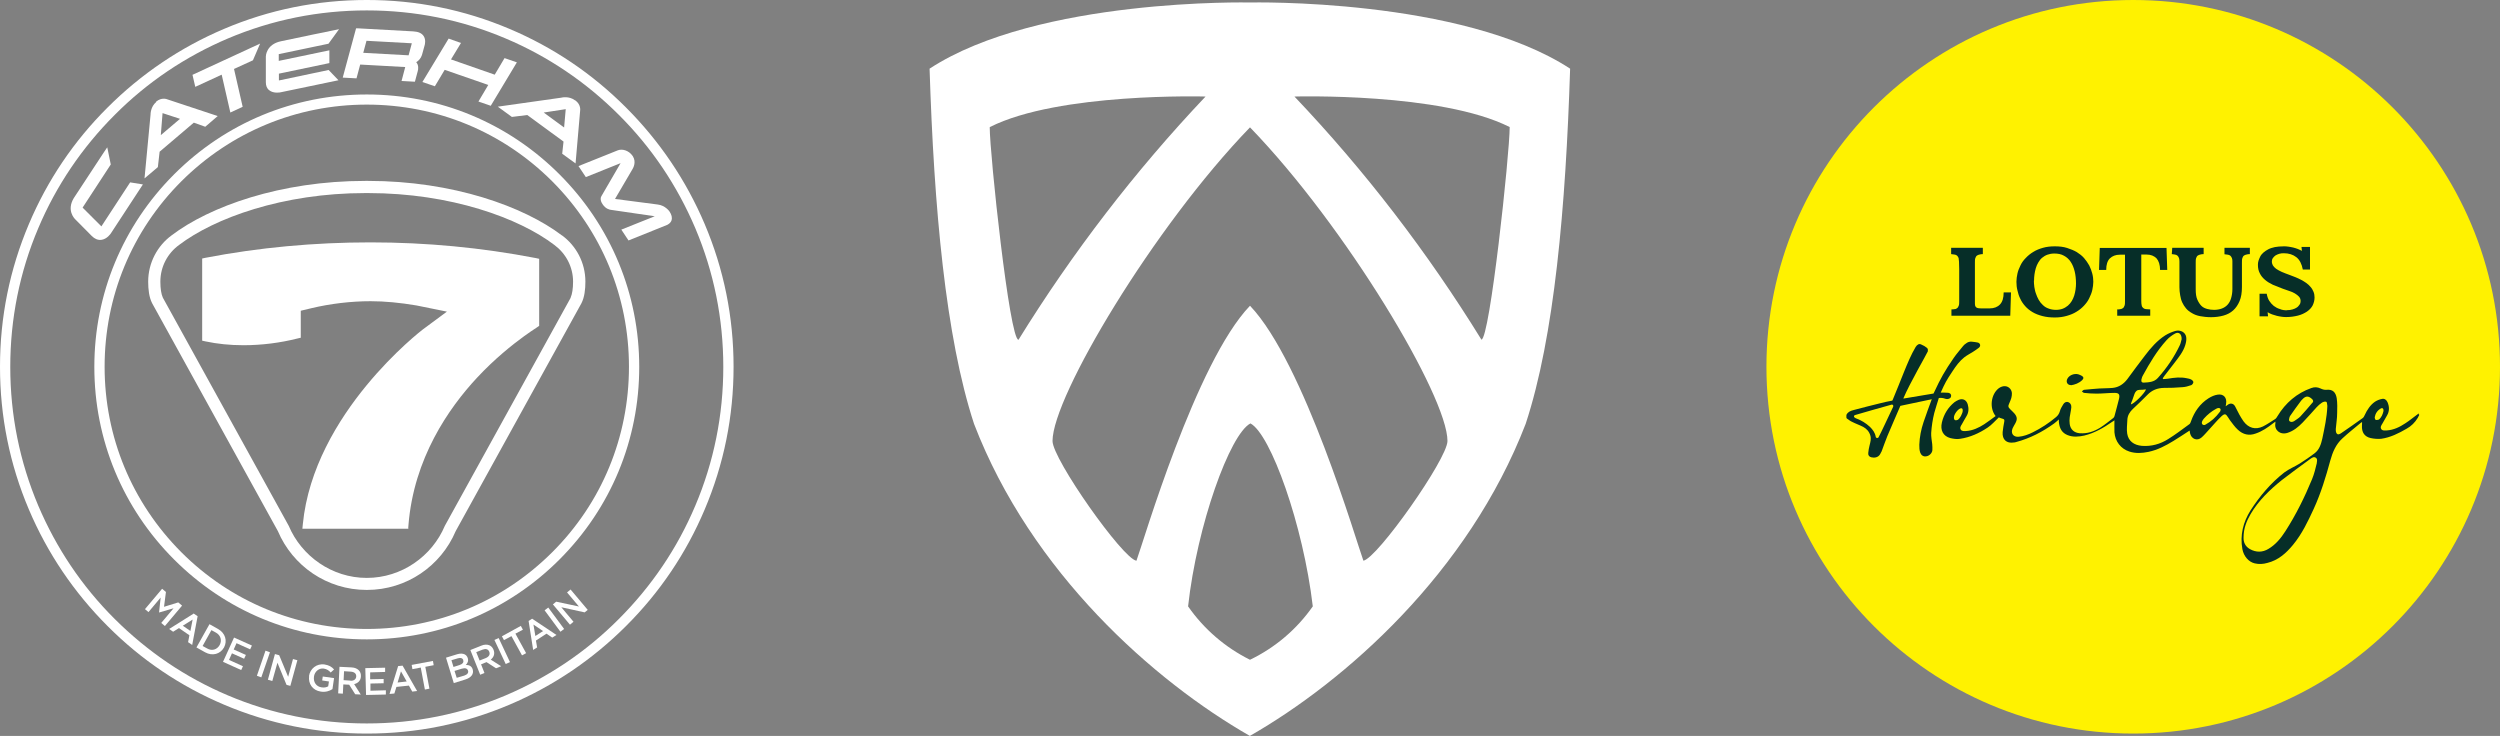 <?xml version="1.0" encoding="UTF-8"?><svg id="uuid-53094c3a-1292-4fdd-b86d-3cd91c90bff4" xmlns="http://www.w3.org/2000/svg" width="170.4" height="50.16" viewBox="0 0 170.4 50.16"><rect x="0" y="0" width="170.4" height="50.16" fill="#808080" stroke="none"/><circle cx="145.4" cy="25" r="25" fill="#fff200" stroke-width="0"/><path d="M135.04,21.02h.58c.29,0,.53-.09.7-.27s.25-.45.25-.82h.5l-.05,1.59h-4.01v-.43c.09,0,.16-.01.22-.02.07,0,.13-.03.17-.07.05-.03.08-.09.11-.17.03-.07.03-.18.03-.31v-2.17c0-.41-.02-.69-.04-.76-.03-.07-.06-.13-.11-.17s-.1-.06-.17-.07-.14-.02-.23-.03v-.43h2.16v.43c-.09,0-.16.01-.23.03s-.12.03-.17.07c-.05.03-.08.09-.11.17-.03.07-.03.18-.03.31v2.7c0,.09,0,.14.01.2.01.08.05.13.11.17.07.04.21.05.29.05h0Z" fill="#062e28" stroke-width="0"/><path d="M137.44,19.2c0-.19.03-.37.07-.56s.12-.37.21-.56.21-.35.36-.5c.15-.16.31-.29.51-.41.19-.12.41-.21.66-.28.24-.07.51-.1.81-.1s.58.03.83.11.47.17.66.28c.19.12.36.25.5.41s.25.33.35.5c.09.18.16.36.21.56.05.19.07.38.07.56s-.03.37-.07.56-.12.37-.21.56-.21.35-.36.51-.31.29-.51.41c-.19.12-.41.21-.66.28-.24.07-.51.11-.81.11-.32,0-.6-.03-.86-.1s-.47-.15-.67-.27-.36-.25-.5-.41-.25-.32-.33-.5c-.09-.18-.15-.37-.19-.56-.05-.19-.07-.38-.07-.58h0ZM138.63,19.12c0,.14.01.29.03.44.03.15.05.3.11.45.05.15.11.29.19.43s.17.25.28.35c.11.11.24.19.39.24.15.06.32.09.51.09.17,0,.33-.03.46-.08s.25-.13.35-.21c.1-.09.19-.19.26-.31s.13-.25.17-.38.07-.27.09-.41c.02-.15.03-.28.03-.41,0-.29-.03-.58-.09-.82-.06-.25-.15-.47-.27-.65s-.27-.32-.46-.42c-.19-.11-.41-.15-.66-.15-.18,0-.33.03-.47.08s-.26.13-.36.21-.19.2-.26.32-.13.25-.17.39-.07.28-.09.42c-.02.15-.03.29-.03.43h0Z" fill="#062e28" stroke-width="0"/><path d="M145.94,21.52h-1.63v-.43c.09,0,.16,0,.22-.02.07-.01.13-.03.17-.07.05-.03.08-.09.11-.17s.03-.18.03-.31v-3.16h-.35c-.29,0-.51.09-.68.25-.17.17-.25.43-.25.79h-.49l.05-1.5h4.55l.05,1.5h-.49c0-.35-.09-.62-.24-.79-.17-.17-.39-.26-.68-.26h-.36v3.17c0,.13.01.23.03.31s.06.13.11.17.1.06.17.07.22.02.3.02v.43s-.6,0-.6,0Z" fill="#062e28" stroke-width="0"/><path d="M148.07,16.89h2.13v.43c-.09,0-.16.01-.23.03s-.12.03-.17.07c-.05.03-.08.09-.11.17s-.03.18-.03.31v1.82c0,.29.03.52.11.7s.17.32.28.43.25.17.4.21c.15.04.3.06.46.06.19,0,.37-.03.53-.09s.29-.15.39-.26.19-.26.24-.44c.05-.17.09-.38.09-.62v-1.9c0-.09-.01-.16-.03-.21-.03-.07-.06-.13-.11-.17s-.1-.06-.17-.07-.15-.02-.23-.03v-.44h1.73v.43c-.09,0-.16.01-.23.03s-.12.03-.17.07c-.05.03-.08.09-.11.17s-.03.18-.03.31v1.66c0,.38-.05.7-.16.96-.11.26-.25.47-.44.64s-.41.28-.66.35-.54.11-.84.11c-.28,0-.54-.03-.75-.07s-.4-.11-.56-.21c-.16-.09-.29-.19-.4-.32-.11-.13-.19-.26-.26-.41-.07-.15-.11-.31-.14-.49s-.05-.35-.05-.54v-1.76c0-.09-.01-.17-.03-.23-.03-.07-.06-.13-.11-.17s-.1-.06-.17-.07-.13-.02-.21-.03l.03-.43h0Z" fill="#062e28" stroke-width="0"/><path d="M155.89,21.14c.13,0,.25-.01.37-.05s.21-.07.29-.13c.08-.05.14-.13.19-.2s.07-.15.07-.24c0-.11-.03-.21-.11-.3-.07-.08-.17-.15-.28-.22s-.24-.12-.39-.17-.28-.1-.43-.15c-.24-.09-.47-.18-.68-.27-.21-.1-.39-.21-.54-.34s-.27-.27-.35-.44c-.09-.17-.13-.35-.13-.58,0-.09.01-.19.04-.28s.07-.19.12-.29.13-.19.22-.27.2-.15.33-.22.28-.11.45-.15c.17-.03.37-.05.6-.05.09,0,.21,0,.31.02s.22.03.33.06.22.06.32.1c.11.04.19.09.28.13h0l-.03-.27h.58v1.54h-.49c-.07-.37-.21-.66-.44-.84s-.51-.27-.86-.27c-.11,0-.21.01-.31.04-.09.03-.19.07-.25.11-.07.05-.13.11-.18.18s-.07.15-.07.23c0,.11.03.19.07.27.05.08.13.16.22.23.1.07.23.14.38.21s.33.13.54.21c.13.05.25.09.39.15s.26.11.39.18c.13.07.25.14.36.22s.21.17.29.27c.09.1.15.21.2.33.05.12.07.25.07.39,0,.19-.05.37-.13.54-.09.17-.22.3-.39.42-.17.11-.37.21-.61.27s-.5.1-.79.1c-.09,0-.2,0-.31-.02s-.22-.03-.33-.06-.22-.06-.33-.1-.21-.09-.31-.15h0l.03.28h-.58v-1.54h.49c.03.19.09.35.17.48.09.14.19.25.31.35.12.09.26.17.41.21.15.07.32.09.49.09h-.01Z" fill="#062e28" stroke-width="0"/><path d="M127.93,29.86s.09-.01.11-.05c.19-.35.66-1.38,1-2.09.01-.03.01-.07-.01-.11-.03-.03-.07-.04-.1-.03-.85.24-1.68.47-2.49.71-.03,0-.06.03-.07.07s0,.07.03.09c.05.04.09.06.12.07.35.13.66.32.94.58.19.19.34.39.39.67,0,.05.05.08.09.08h0ZM129.57,27.66s.01-.01.02-.01c.62-.13,1.24-.26,1.85-.39.08-.01.15-.03.23-.05-.19.51-.38,1.03-.56,1.56-.17.5-.27,1.02-.29,1.54,0,.19,0,.38.07.56h0c.04.09.09.16.17.2.07.04.15.05.25.03h0c.19-.03.38-.21.4-.41.01-.13,0-.28-.01-.42h0c-.03-.25-.08-.5-.07-.76.03-.46.1-.92.21-1.36h0c.09-.34.21-.68.31-1.02h0c.14-.02.27-.01.41.04.05.02.11.03.15.03h0c.09,0,.17-.03.21-.07.05-.04.07-.09.07-.15,0-.15-.13-.21-.24-.21h0c-.15-.01-.31-.01-.47-.01.29-.65.38-.82.8-1.45.23-.35.47-.69.8-.95.19-.15.4-.25.6-.38.13-.09.27-.17.39-.27.09-.07.11-.15.09-.22s-.07-.13-.19-.15c-.12-.03-.24-.03-.37-.05-.15-.02-.29.03-.41.13-.07.05-.13.09-.18.16-.21.27-.45.53-.64.81-.63.92-.88,1.36-1.35,2.37-.01.03-.02.07-.07.07h0c-.66.11-1.32.22-1.97.33h0s-.03,0-.05,0c.45-1.06,1.55-2.94,1.67-3.21h0s.01-.1,0-.15c-.01-.04-.04-.07-.06-.09h0c-.11-.09-.24-.17-.37-.22-.09-.05-.17-.05-.23-.01-.06.03-.11.08-.17.17-.32.54-.56,1.13-.8,1.72h0c-.25.64-.51,1.26-.77,1.9,0,.02-.02.03-.04.04h0c-.26.05-.52.1-.78.17-.62.15-1.23.31-1.84.47-.19.05-.37.11-.48.31,0,.01-.01.03-.01.05v.15s.01.06.05.08c.11.07.21.16.33.21.25.13.52.22.77.35.23.13.4.31.48.58h0c.07.23.01.45-.05.68-.05.17-.07.35-.09.52h0c-.02.15.07.26.21.29.19.05.49.03.62-.25h0c.03-.05.05-.11.08-.15.13-.34.25-.7.39-1.04.29-.7.6-1.38.89-2.07h0Z" fill="#062e28" fill-rule="evenodd" stroke-width="0"/><path d="M164.87,28.18s-.09.05-.13.09c-.26.19-.51.4-.79.58-.39.26-.8.46-1.28.49-.13,0-.28.03-.36-.09-.09-.13,0-.26.07-.37.11-.19.22-.39.33-.58.16-.28.15-.58.03-.87-.07-.17-.21-.28-.38-.24-.17.03-.34.1-.48.19-.32.22-.54.56-.7.91-.03.07-.07.15-.13.2-.47.34-.96.68-1.44,1.01-.1.07-.24.16-.33.06-.07-.07-.08-.23-.07-.35.03-.35.09-.7.09-1.05.01-.34.02-.68-.03-1.02-.07-.41-.28-.62-.71-.57-.13.01-.27-.03-.39-.09-.21-.1-.42-.11-.63-.03-.99.35-1.76,1.01-2.31,1.92-.04.07-.09.15-.15.19-.27.17-.56.37-.84.51-.51.24-.98.11-1.32-.35-.11-.15-.19-.3-.28-.45-.11-.19-.19-.39-.3-.58-.12-.21-.33-.23-.51-.09-.03.03-.07.05-.13.09.01-.07.03-.13.03-.17.07-.41-.17-.69-.58-.62-.21.03-.43.13-.62.25-.58.37-.96.91-1.19,1.56-.03.07-.05.16-.11.2-.48.35-.95.71-1.45,1.02-.54.34-1.14.51-1.79.46-.55-.05-.92-.33-1-.83-.05-.3,0-.63.01-.94.01-.3.16-.54.37-.74.34-.32.68-.64,1-.97.31-.32.68-.46,1.11-.47.42,0,.85-.01,1.28-.05.2-.01.4-.07.6-.14.07-.03.13-.13.14-.2,0-.06-.08-.15-.15-.18-.09-.05-.2-.07-.31-.09-.42-.09-.84-.04-1.26.03-.11.01-.23.03-.34.03,0-.01-.01-.03-.03-.05.05-.07.08-.13.13-.19.23-.29.45-.59.68-.88.28-.37.59-.74.73-1.21.05-.17.09-.37.06-.54-.05-.32-.39-.51-.75-.41-.23.07-.47.17-.68.3-.56.36-1,.87-1.4,1.4-.4.52-.79,1.05-1.18,1.58-.25.33-.58.56-1,.6-.3.03-.61.02-.91.04-.34.03-.69.05-1.04.09-.05,0-.1.07-.15.11.05.03.09.09.15.1.28.03.56.05.85.05.41,0,.82-.05,1.23-.05.3,0,.37.11.3.41-.09.39-.21.78-.31,1.18-.01.05-.05.1-.09.13-.29.22-.58.46-.88.65-.42.26-.88.42-1.4.38-.37-.03-.63-.25-.68-.63-.02-.15-.02-.31,0-.46.03-.23.09-.45.11-.68.01-.17-.07-.3-.21-.35-.15-.05-.27.03-.34.15-.09.15-.19.31-.23.47-.05.17-.13.29-.26.4-.49.41-1.02.76-1.59,1.04-.3.15-.62.27-.96.3-.36.03-.56-.23-.41-.58.05-.11.12-.22.18-.33.15-.27.14-.45-.07-.69-.09-.09-.18-.19-.27-.27-.15-.15-.16-.21-.07-.41.05-.12.11-.24.14-.36.05-.21.08-.43-.07-.62-.18-.23-.5-.25-.78-.05-.54.41-.66,1.35-.22,1.9-.26.19-.51.38-.78.56-.37.24-.78.43-1.23.46-.13,0-.28.03-.36-.09-.09-.13,0-.26.07-.37.1-.19.21-.37.32-.56.15-.25.16-.52.08-.8-.09-.29-.32-.42-.61-.31-.11.05-.21.1-.3.17-.43.35-.72.82-.85,1.37-.13.54.09.94.57,1.07.21.05.45.09.67.05.68-.1,1.3-.38,1.87-.76.28-.18.5-.45.77-.7.05.02.15.07.25.09.13.03.14.09.12.2-.04.23-.09.47-.11.71-.04.51.26.79.76.71.05,0,.11-.01.16-.03.94-.25,1.79-.69,2.58-1.26.11-.08.21-.17.33-.28,0,.09,0,.17.01.24.05.39.21.68.59.83s.75.11,1.13.03c.7-.17,1.32-.53,1.91-.94.05-.03.09-.05.15-.1,0,.29-.01.56,0,.82.05.62.43,1.12,1.02,1.31.43.14.87.11,1.3.02.62-.13,1.17-.42,1.71-.75.36-.22.72-.46,1.09-.7.01.05.03.11.03.17.09.41.49.57.8.29.19-.17.34-.36.51-.54.28-.3.54-.62.84-.9.21-.19.29-.17.44.07.05.07.09.13.13.2.17.22.33.46.54.65.35.33.76.43,1.22.26.44-.15.82-.41,1.19-.7.05-.03.09-.07.15-.11v.11c-.09.45.31.81.81.66.42-.13.75-.4,1.05-.71.32-.33.63-.69.94-1.03.11-.12.24-.24.38-.33.09-.05.21-.09.29-.05.05.01.05.17.07.26v.06c-.03.74-.19,1.46-.34,2.18-.09.39-.2.76-.53,1.01-.32.24-.65.47-1,.69-.35.22-.74.37-1.07.62-.92.72-1.67,1.61-2.3,2.59-.5.8-.72,1.68-.55,2.63.09.48.42.87.84.97.29.07.58.05.86-.03.74-.18,1.28-.66,1.75-1.23.61-.74,1.02-1.6,1.42-2.47.48-1.05.82-2.16,1.12-3.27.16-.58.38-1.11.83-1.52.41-.38.86-.73,1.29-1.09,0,0,.03,0,.05-.01,0,.09-.01.17-.01.24-.02.45.17.74.59.84.23.05.49.07.72.05.63-.09,1.19-.37,1.74-.69.31-.17.56-.42.75-.73.04-.07.07-.15.11-.21-.01-.01-.03-.03-.04-.03M145.95,25.9c.03-.11.05-.21.11-.31.46-.84.95-1.67,1.6-2.39.17-.19.38-.35.6-.47.24-.13.45.03.44.39-.03.09-.05.24-.11.38-.39.83-.9,1.58-1.51,2.26-.26.29-.62.3-.98.32-.11,0-.17-.07-.14-.19M145.3,27.38c.07-.18.13-.35.19-.54.07-.17.17-.27.36-.27.13,0,.27-.01.42-.03-.06.24-.82,1-1.03,1.02.02-.07.03-.13.05-.19M133.42,28.62c-.15.07-.25,0-.24-.17,0-.2.25-.54.43-.61.11-.04.17,0,.17.13.01.19-.2.58-.36.66M151.34,28.02s-.03.05-.05.07c-.26.35-.58.64-.96.85-.03.02-.07.03-.09.03-.13,0-.2-.11-.15-.23.03-.07.07-.15.13-.21.24-.27.52-.5.84-.67.05-.03.09-.04.14-.05.13-.01.19.08.14.2M157.62,27.44c-.27.32-.54.64-.83.95-.13.13-.29.22-.43.32-.05.03-.11.04-.15.05-.13,0-.21-.07-.19-.18.01-.1.05-.21.11-.28.21-.31.44-.62.67-.93.03-.05.08-.1.13-.15.23-.25.42-.25.67-.01.07.07.09.15.03.23M157.92,31.54c-.09.37-.18.76-.33,1.12-.51,1.24-1.1,2.43-1.82,3.55-.3.47-.66.91-1.15,1.2-.41.25-.84.25-1.26.02-.34-.19-.45-.49-.44-.79,0-.64.21-1.13.48-1.6.54-.92,1.3-1.65,2.12-2.31.64-.5,1.3-.97,1.95-1.45.11-.07.23-.17.36-.09.13.07.11.23.08.35M162.13,28.6s-.15.05-.2.02c-.05-.03-.07-.12-.07-.18.05-.27.19-.47.42-.6.11-.06.19.01.18.17-.05.22-.13.44-.33.6" fill="#062e28" stroke-width="0"/><path d="M141.15,26.26c.27-.04.56-.14.78-.36.11-.11.09-.21-.03-.28-.08-.05-.17-.08-.25-.11-.29-.07-.62.07-.74.31-.11.21,0,.43.25.43" fill="#062e28" stroke-width="0"/><path d="M85.2.17s-14.43-.33-21.84,4.51c.3,9.45,1.08,18.25,3.03,24.21,3.9,10.15,12.28,17.54,18.8,21.27,6.52-3.73,14.89-11.13,18.8-21.27,1.96-5.95,2.73-14.79,3.03-24.21C99.6-.16,85.2.17,85.2.17ZM67.47,8.66c4.69-2.37,14.7-2.08,14.7-2.08-4.8,5.07-9.07,10.63-12.75,16.58-.61,0-1.96-12.67-1.96-14.49h0ZM85.2,44.97c-1.69-.84-3.14-2.09-4.22-3.64.61-5.53,2.85-11.74,4.25-12.47,1.38.73,3.6,6.93,4.25,12.47-1.09,1.56-2.56,2.81-4.28,3.64h0ZM92.93,38.22c-.45-1.21-4.04-13.52-7.73-17.38-3.7,3.85-7.28,16.15-7.74,17.38-.93-.13-5.72-6.93-5.72-8.16,0-3.03,6.91-14.61,13.46-21.38,6.55,6.77,13.46,18.35,13.46,21.38-.01,1.23-4.81,8.03-5.74,8.16,0,0,0,0,0,0ZM100.98,23.16c-3.67-5.95-7.93-11.51-12.75-16.58,0,0,9.97-.29,14.67,2.08,0,1.83-1.36,14.49-1.93,14.49h.01Z" fill="#fff" stroke-width="0"/><path d="M38.29,16.04c-2.57-1.95-7.4-3.71-13.2-3.71h-.19c-5.79,0-10.62,1.75-13.2,3.71-.97.71-1.6,1.87-1.6,3.16,0,.52.06,1.06.27,1.47l8.57,15.53c1,2.36,3.33,4.01,6.06,4.01s5.06-1.65,6.06-4.01l8.57-15.53c.21-.41.27-.95.27-1.47,0-1.3-.63-2.45-1.6-3.16M38.9,20.29l-8.58,15.55c-.87,2.07-2.94,3.55-5.32,3.55s-4.45-1.49-5.32-3.55l-8.58-15.55c-.11-.24-.17-.62-.17-1.09,0-1.03.5-1.94,1.27-2.5,2.41-1.83,7.06-3.54,12.7-3.54h.19c5.65,0,10.3,1.71,12.7,3.54.77.57,1.27,1.48,1.27,2.5,0,.47-.06.85-.17,1.09" fill="#fff" stroke-width="0"/><path d="M27.85,36.04h-7.24l.03-.31c.74-7.58,8.09-13.2,8.16-13.26l1.66-1.23c-.51-.11-1.21-.25-2.07-.42-1.13-.19-2.16-.29-3.13-.29-1.35,0-2.75.17-4.05.48l-.71.17v1.84l-.22.05c-1.18.3-2.45.46-3.68.46-.93,0-1.79-.09-2.59-.26l-.23-.05v-5.6l.23-.05c3.63-.7,7.42-1.05,11.24-1.05s7.58.36,11.27,1.07l.23.05v4.57l-.13.09c-.29.19-.59.39-.89.61-.8.58-2.01,1.54-3.21,2.83-1.94,2.08-4.32,5.51-4.68,10.05l-.02.27h.01Z" fill="#fff" stroke-width="0"/><path d="M11.05,40.13l.26.22-.13,1.01.97-.3.26.22-1.17,1.39-.25-.21.84-1-.99.29h0l.11-1.02-.83.99-.24-.2,1.17-1.39h0Z" fill="#fff" stroke-width="0"/><path d="M13.22,41.83l.25.17-.37,1.96-.28-.19.09-.47-.71-.49-.4.25-.27-.19,1.69-1.06h0ZM12.98,43l.15-.77-.67.42.51.35Z" fill="#fff" stroke-width="0"/><path d="M14.27,42.54l.59.33c.5.28.65.81.41,1.26h0c-.25.45-.79.61-1.29.33l-.59-.33.89-1.59h0ZM14.41,42.95l-.6,1.08.31.17c.33.19.67.08.85-.23h0c.17-.31.08-.67-.25-.85l-.31-.17h0Z" fill="#fff" stroke-width="0"/><path d="M15.94,43.45l1.23.55-.12.26-.93-.42-.19.43.83.37-.12.26-.83-.37-.2.45.95.43-.12.26-1.24-.56.75-1.65h0Z" fill="#fff" stroke-width="0"/><path d="M18.1,44.35l.3.11-.59,1.71-.3-.11.59-1.72h0Z" fill="#fff" stroke-width="0"/><path d="M18.74,44.58l.29.08.61,1.47.33-1.21.3.08-.48,1.75-.26-.07-.62-1.51-.35,1.25-.3-.09.48-1.75h0Z" fill="#fff" stroke-width="0"/><path d="M21.06,46.09h0c.07-.51.52-.88,1.06-.8.31.05.49.16.65.34l-.23.21c-.12-.14-.25-.23-.47-.27-.33-.05-.63.21-.67.55h0c-.05.37.15.68.52.73.17.03.33,0,.45-.07l.05-.33-.46-.07.04-.27.77.11-.11.75c-.2.13-.47.22-.79.17-.56-.08-.87-.53-.8-1.06Z" fill="#fff" stroke-width="0"/><path d="M23.15,45.45l.81.04c.23.01.4.09.51.21.09.1.14.24.13.4h0c-.01.3-.21.47-.46.53l.45.71-.38-.02-.41-.65-.4-.02-.03.63-.32-.02.09-1.81h.01ZM23.89,46.4c.23.01.38-.1.39-.29h0c.01-.2-.13-.31-.36-.33l-.47-.03-.03.61.47.03h0Z" fill="#fff" stroke-width="0"/><path d="M24.9,45.54l1.35-.03v.29l-1.02.03v.47s.92-.02.92-.02v.29l-.9.02v.49s1.05-.03,1.05-.03v.29l-1.35.03-.05-1.81h0Z" fill="#fff" stroke-width="0"/><path d="M27.15,45.4l.29-.03.99,1.73-.33.04-.23-.41-.85.09-.14.45-.33.03.59-1.91h0ZM27.72,46.45l-.39-.69-.23.76.62-.07h0Z" fill="#fff" stroke-width="0"/><path d="M28.68,45.5l-.57.11-.05-.29,1.45-.27.05.29-.57.11.28,1.49-.31.06-.28-1.49h0Z" fill="#fff" stroke-width="0"/><path d="M30.39,44.83l.78-.24c.2-.06.37-.05.5.01.1.05.17.13.21.25h0c.07.21-.02.36-.13.47.23,0,.4.08.47.31h0c.09.31-.11.56-.49.68l-.8.25-.53-1.73h0ZM31.58,45c-.04-.13-.17-.19-.37-.13l-.44.13.14.46.41-.13c.19-.06.31-.18.25-.33h0ZM31.47,45.58l-.49.15.15.47.51-.15c.21-.07.31-.19.26-.34h0c-.05-.15-.19-.2-.43-.13Z" fill="#fff" stroke-width="0"/><path d="M32.05,44.31l.75-.3c.21-.09.4-.09.55-.03.13.05.23.16.29.31h0c.11.28.01.51-.19.67l.71.45-.35.14-.65-.42-.37.15.23.59-.29.12-.67-1.68h0ZM33.12,44.85c.21-.09.3-.25.23-.42h0c-.07-.19-.24-.23-.46-.15l-.43.17.23.57.43-.17Z" fill="#fff" stroke-width="0"/><path d="M33.7,43.62l.29-.13.77,1.64-.29.13-.77-1.64Z" fill="#fff" stroke-width="0"/><path d="M34.86,43.36l-.51.27-.14-.26,1.29-.71.14.26-.51.27.73,1.33-.28.15-.73-1.33h0Z" fill="#fff" stroke-width="0"/><path d="M36.02,42.33l.25-.16,1.66,1.11-.29.18-.39-.27-.72.47.08.47-.27.17s-.31-1.97-.31-1.97ZM37.01,43.01l-.65-.44.13.78.53-.34h0Z" fill="#fff" stroke-width="0"/><path d="M37.12,41.6l.25-.19,1.08,1.46-.25.19s-1.08-1.46-1.08-1.46Z" fill="#fff" stroke-width="0"/><path d="M37.68,41.2l.23-.19,1.55.33-.81-.96.24-.2,1.17,1.39-.21.17-1.59-.35.83.99-.24.2s-1.17-1.39-1.17-1.39Z" fill="#fff" stroke-width="0"/><path d="M25,50c-3.37,0-6.64-.66-9.73-1.97-2.98-1.26-5.65-3.06-7.94-5.36-2.29-2.29-4.1-4.97-5.36-7.94-1.31-3.08-1.97-6.35-1.97-9.73s.66-6.64,1.97-9.73c1.26-2.98,3.06-5.65,5.36-7.94,2.29-2.29,4.97-4.1,7.94-5.36,3.08-1.31,6.35-1.97,9.73-1.97s6.64.66,9.73,1.97c2.98,1.26,5.65,3.06,7.94,5.36,2.29,2.29,4.1,4.97,5.36,7.94,1.31,3.08,1.97,6.35,1.97,9.73s-.66,6.64-1.97,9.73c-1.26,2.98-3.06,5.65-5.36,7.94-2.29,2.29-4.97,4.1-7.94,5.36-3.08,1.31-6.35,1.97-9.73,1.97ZM25,.71c-3.28,0-6.46.64-9.46,1.91-2.89,1.23-5.49,2.97-7.72,5.21-2.23,2.23-3.99,4.83-5.21,7.72-1.27,2.99-1.91,6.18-1.91,9.46s.64,6.46,1.91,9.46c1.23,2.89,2.97,5.49,5.21,7.72s4.83,3.99,7.72,5.21c2.99,1.27,6.18,1.91,9.46,1.91s6.46-.64,9.46-1.91c2.89-1.23,5.49-2.97,7.72-5.21,2.23-2.23,3.99-4.83,5.21-7.72,1.27-2.99,1.91-6.18,1.91-9.46s-.64-6.46-1.91-9.46c-1.23-2.89-2.97-5.49-5.21-7.72-2.23-2.23-4.83-3.99-7.72-5.21-2.99-1.27-6.18-1.91-9.46-1.91Z" fill="#fff" stroke-width="0"/><path d="M19.01,5.47v-.45l3.44-.72v-.87l-3.45.72v-.46l3.39-.71.72-.99-.34.07s-2.69.55-3.61.75c-1.03.21-1.04,1.03-1.04,1.04v1.75c0,.24.07.43.23.55.29.24.76.15.78.14l3.94-.82-.67-.7-3.37.71h-.01Z" fill="#fff" stroke-width="0"/><path d="M6.92,15.44l-1.29-1.29,1.92-2.94-.24-1.17-.25.37-2.03,3.09c-.5.83.03,1.38.1,1.45l1.12,1.13c.2.2.41.29.64.27.4-.04.66-.43.67-.45l2.18-3.33-.87-.14-1.98,3.03h.01Z" fill="#fff" stroke-width="0"/><polygon points="13.12 5.1 13.31 5.92 15.11 5.09 15.7 7.67 16.54 7.28 15.95 4.7 17.24 4.11 17.73 2.97 13.12 5.1" fill="#fff" stroke-width="0"/><path d="M10.64,6.96c-.37.31-.38.8-.38.87l-.41,4.33.91-.77.12-1.05,2.33-1.98.78.28.85-.73-3.41-1.13c-.07-.03-.42-.16-.79.15h0ZM10.96,9.22l.12-1.51,1.19.39-1.32,1.12h0Z" fill="#fff" stroke-width="0"/><path d="M39.18,6.83c-.39-.29-.87-.19-.94-.17l-4.31.61.96.7,1.05-.13,2.47,1.81-.09.83.91.66.31-3.57c.01-.07.06-.45-.33-.73h0ZM37.06,7.67l1.5-.23-.11,1.25-1.39-1.02Z" fill="#fff" stroke-width="0"/><polygon points="34.39 3.96 33.72 5.09 30.74 4.05 31.42 2.93 30.58 2.63 28.79 5.59 29.64 5.88 30.31 4.76 33.28 5.79 32.61 6.92 33.45 7.21 35.23 4.25 34.39 3.96" fill="#fff" stroke-width="0"/><path d="M28.19,2.14c-.87-.05-3.81-.21-3.81-.21h-.11l-.91,3.36.94.05.25-.94,3.07.17-.25.95.91.05.19-.71c.05-.15.07-.43-.1-.62.15-.09.32-.26.39-.49l.19-.69s.1-.35-.08-.61c-.13-.19-.36-.29-.69-.31h0ZM27.85,3.77l-3.09-.17.22-.82,3.09.17-.22.82Z" fill="#fff" stroke-width="0"/><path d="M45.77,15.02c.06-.18.01-.39-.14-.61h0s-.28-.41-.8-.47l-2.91-.38,1.19-2.03c.03-.05.29-.47.02-.89-.28-.41-.74-.51-1.03-.39l-2.67,1.07.5.75,2.37-.95-1.29,2.22c-.07.09-.13.31.07.59.21.32.49.36.54.37l3.01.44-2.28.91.49.74,2.63-1.06s.24-.1.31-.33h0Z" fill="#fff" stroke-width="0"/><path d="M25,43.58c-4.96,0-9.62-1.93-13.13-5.44-3.51-3.51-5.44-8.17-5.44-13.13s1.93-9.62,5.44-13.13c3.51-3.51,8.17-5.44,13.13-5.44s9.62,1.93,13.13,5.44c3.51,3.51,5.44,8.17,5.44,13.13s-1.93,9.62-5.44,13.13-8.17,5.44-13.13,5.44ZM25,7.13c-4.77,0-9.26,1.86-12.64,5.23-3.37,3.37-5.23,7.86-5.23,12.64s1.86,9.26,5.23,12.64c3.37,3.37,7.86,5.23,12.64,5.23s9.26-1.86,12.64-5.23c3.38-3.37,5.23-7.86,5.23-12.64s-1.86-9.26-5.23-12.64c-3.37-3.37-7.86-5.23-12.64-5.23Z" fill="#fff" stroke-width="0"/></svg>